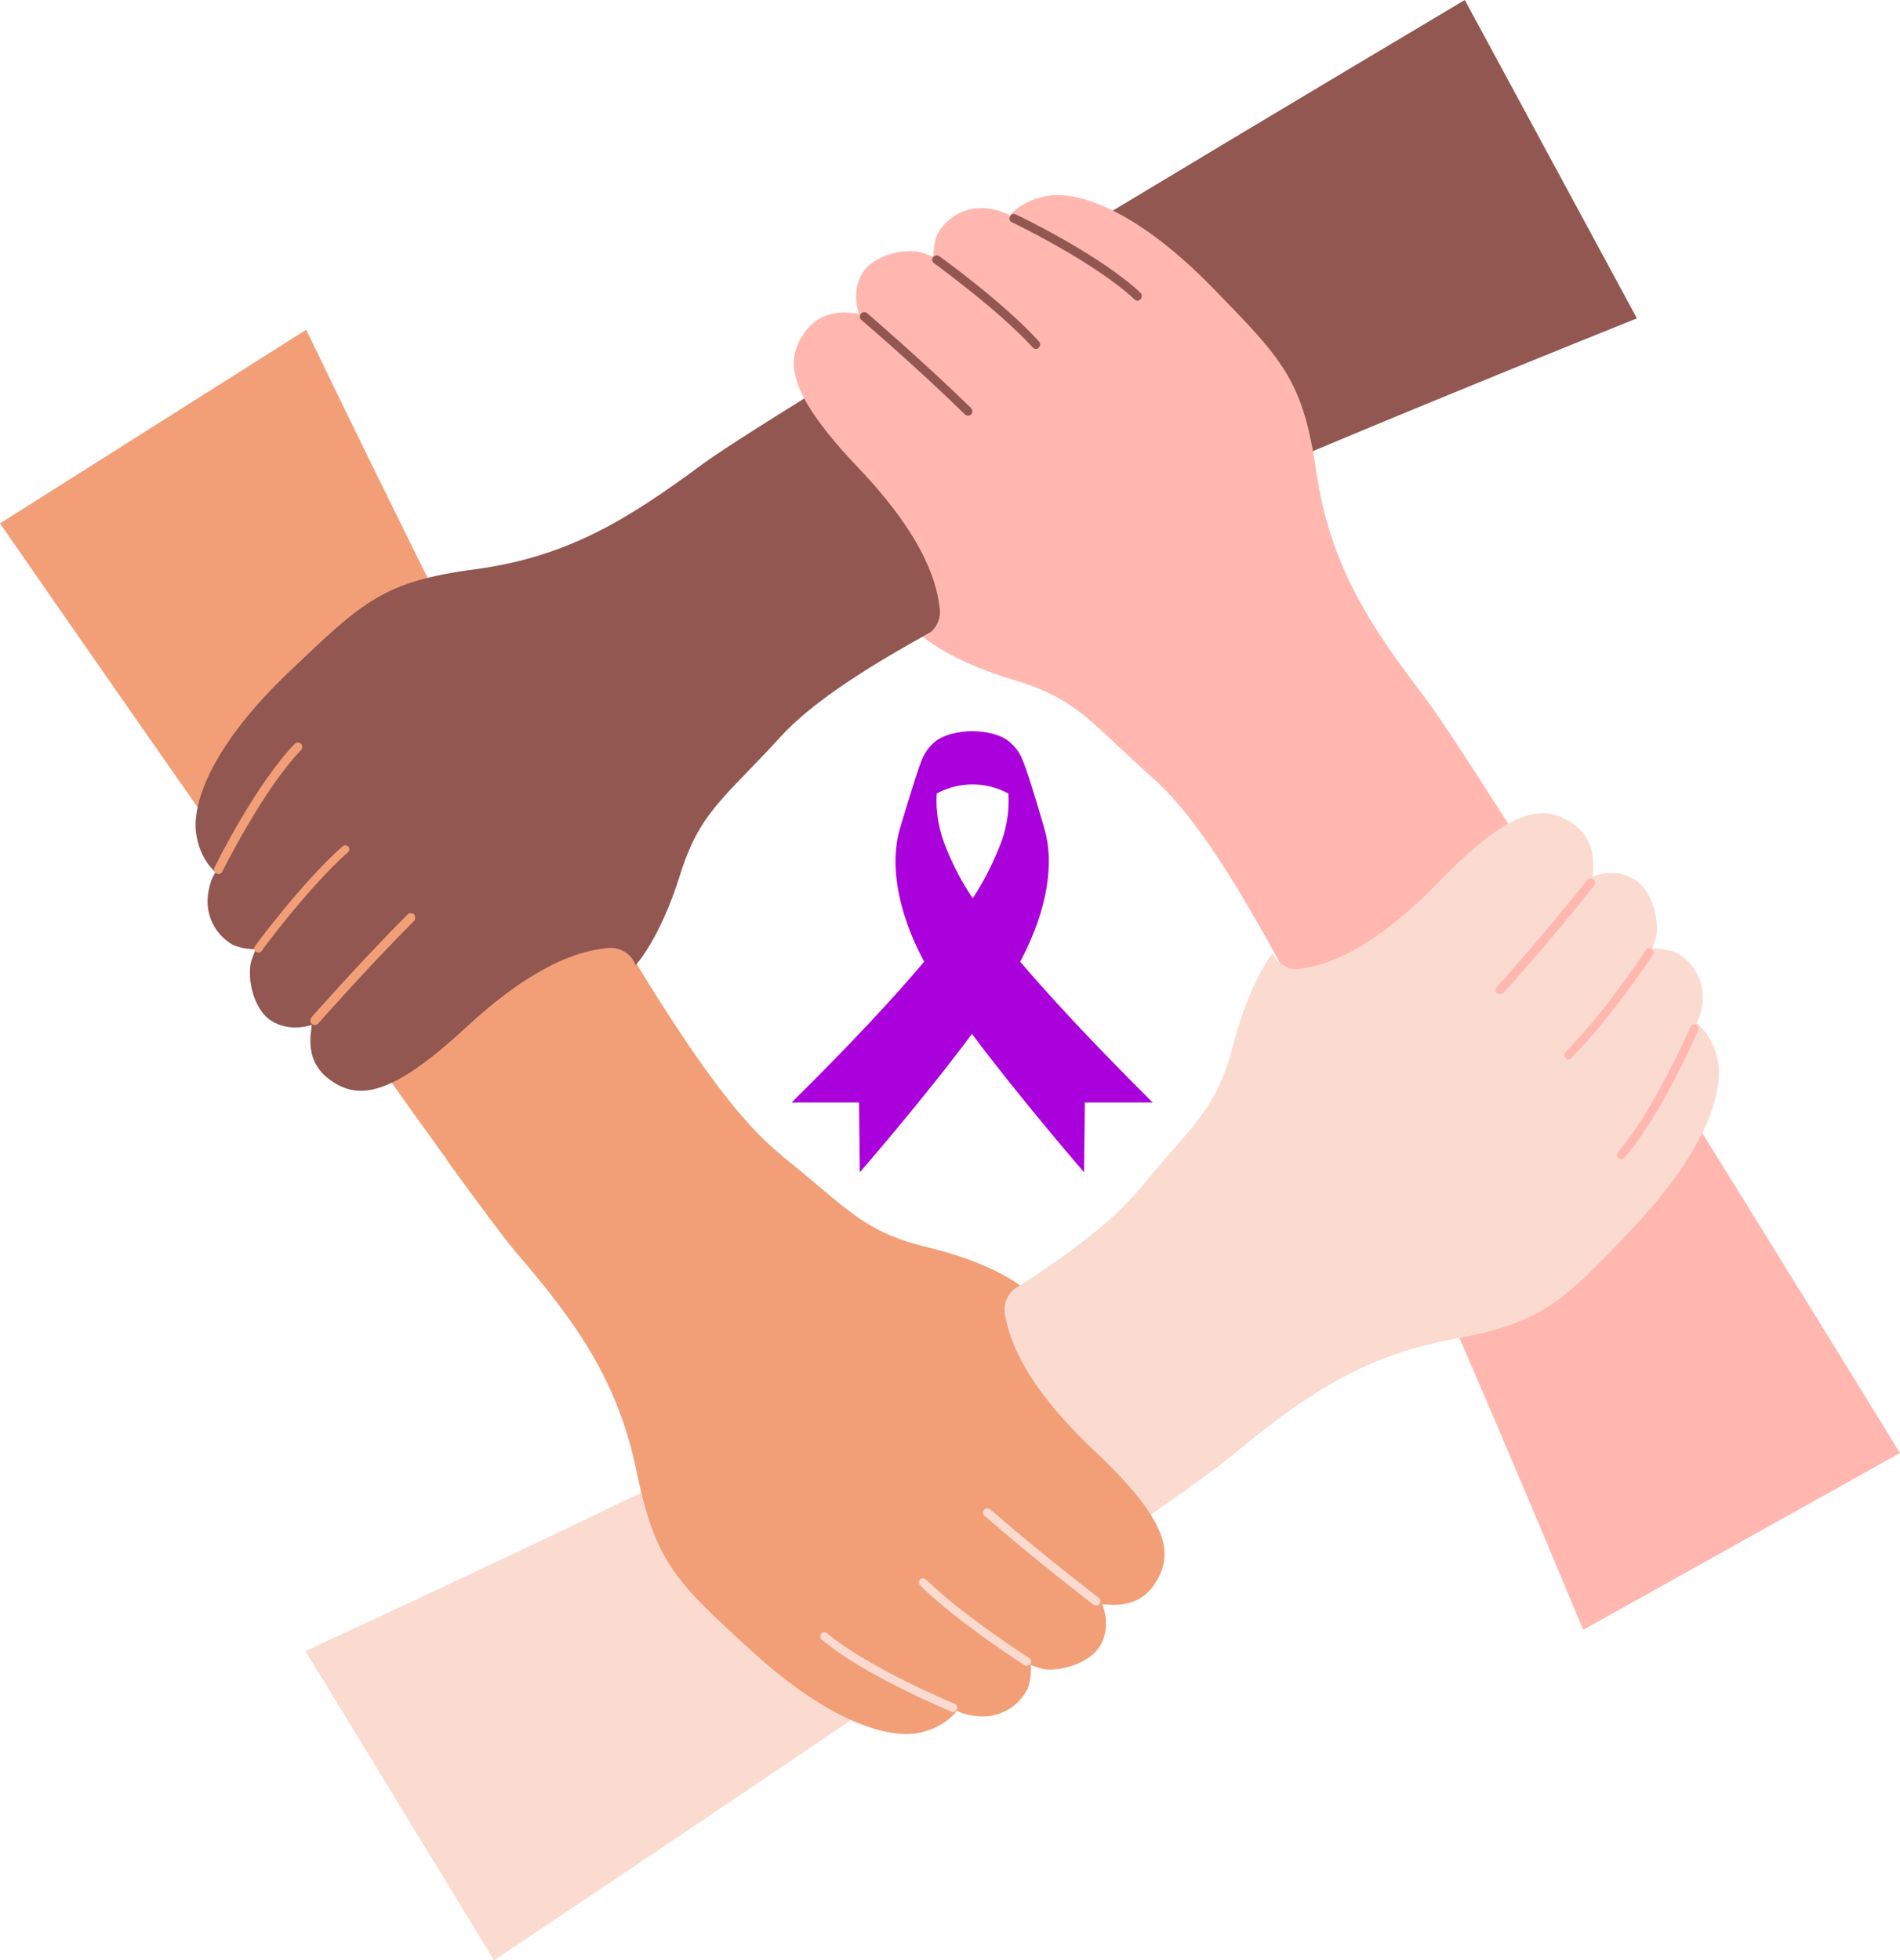 <?xml version="1.0" encoding="UTF-8" standalone="no"?><svg xmlns="http://www.w3.org/2000/svg" xmlns:xlink="http://www.w3.org/1999/xlink" fill="#000000" height="500" preserveAspectRatio="xMidYMid meet" version="1" viewBox="0.0 0.0 484.6 500.0" width="484.6" zoomAndPan="magnify"><g id="change1_1"><path d="M131.6,319.2 C116,301.1,0,133.5,0,133.5l78.1-49.4c0,0,49,101.9,66.7,132c18.1,30.9,37.5,65.1,54.6,78.6L131.6,319.2z" fill="#f29f78"/></g><g id="change2_1"><path d="M417.5,81.2c0,0-105,42-136.3,57.6c-32,16-67.4,33-82.1,49.1s-20.6,19.1-25.7,35.4 s-11.3,22.9-11.3,22.9c-1-2.9-3.9-4.7-7-4.4c-5.4,0.5-17.2,2.6-36.3,20.3s-27.4,18.4-34.4,13.5s-5-12-4.9-14.2c0,0-5.5,2.1-10.4-1.1 s-6.3-12.1-4.8-15.8l0.9-2.4c-2,0-3.9-0.3-5.8-1.1c-4.4-2.5-6.9-7.3-6.4-12.4c0.5-4.5,2-6.1,2-6.1s-4.1-3.2-5-10.1 c-1-7.7,4.1-22.4,23.9-41.2c18.6-17.7,23.8-22.9,47.3-26c23.7-3.2,38.9-12.7,58.1-26.9S373.6,0,373.6,0L417.5,81.2z" fill="#925751"/></g><g id="change3_1"><path d="M403.8,415.7 c0,0-43.4-104.5-59.3-135.5c-16.4-31.8-33.9-67-50.2-81.5s-19.4-20.4-35.8-25.3s-23.1-11-23.1-11c2.9-1.1,4.6-4,4.3-7 c-0.6-5.4-2.8-17.2-20.8-36.1S200.2,92.1,205,85.1s12-5.2,14.1-5.1c0,0-2.2-5.4,0.9-10.4s12-6.5,15.7-5l2.4,0.9 c-0.1-2,0.3-3.9,1-5.8c2.4-4.4,7.2-7,12.3-6.6c4.5,0.5,6.1,1.9,6.1,1.9s3.1-4.1,10.1-5.1c7.7-1.1,22.4,3.8,41.5,23.3 c17.9,18.4,23.2,23.5,26.6,47c3.5,23.7,13.2,38.7,27.7,57.7s121.2,192.7,121.2,192.7L403.8,415.7z" fill="#ffb7b0"/></g><g id="change4_2"><path d="M77.9,421.1 c0,0,102.7-47.3,133.2-64.5c31.2-17.6,65.7-36.5,79.5-53.3s19.6-20.1,23.9-36.7s10.1-23.5,10.1-23.5c1.2,2.8,4.2,4.5,7.2,4 c5.3-0.8,17.1-3.5,35.2-22.2s26.4-19.8,33.6-15.2s5.6,11.8,5.6,13.9c0,0,5.3-2.4,10.4,0.5s6.9,11.7,5.6,15.5l-0.8,2.4 c2-0.1,3.9,0.2,5.8,0.8c4.5,2.2,7.3,7,7.1,12c-0.3,4.5-1.6,6.1-1.6,6.1s4.2,3,5.5,9.9c1.4,7.6-3,22.6-21.7,42.4 c-17.7,18.6-22.6,24.1-46,28.4c-23.5,4.4-38.2,14.7-56.6,29.9S126,500,126,500L77.9,421.1z" fill="#fbdbd0"/></g><g fill="#f29f78" id="change1_2"><path d="M105.9,234.1c0,0.3-0.1,0.6-0.3,0.8c-12,12-24.3,26-24.4,26.1c-0.4,0.5-1.1,0.6-1.6,0.2 c-0.5-0.4-0.6-1.1-0.2-1.6c0-0.1,0.1-0.1,0.1-0.2c0.1-0.1,12.5-14.2,24.5-26.2c0.4-0.4,1.1-0.4,1.6,0 C105.8,233.5,105.9,233.8,105.9,234.1z"/><path d="M89.1,216.6c0,0.3-0.1,0.6-0.4,0.8c-10,8.9-21.7,24.7-21.8,24.9c-0.2,0.6-0.9,0.8-1.4,0.6 c-0.6-0.2-0.8-0.9-0.6-1.4c0.1-0.1,0.2-0.3,0.3-0.4c0.1-0.2,11.9-16.1,22.1-25.2c0.5-0.4,1.1-0.4,1.6,0.1 C89,216.1,89.1,216.3,89.1,216.6z"/><path d="M77.1,190.5c0,0.3-0.1,0.6-0.3,0.8c-9.6,9.9-20,30.8-20.1,31c-0.3,0.6-0.9,0.8-1.5,0.5s-0.8-0.9-0.5-1.5 c0.4-0.9,10.6-21.4,20.5-31.6c0.4-0.4,1.1-0.4,1.6,0C77,189.9,77.1,190.2,77.1,190.5z"/><path d="M168.7,256.1c10.6,16.6,21,31,30.7,38.7c17,13.5,20.5,19.3,37.1,23.3s23.7,9.8,23.7,9.8 c-2.8,1.2-4.4,4.2-3.9,7.2c0.9,5.3,3.8,17,22.8,34.9s20.2,26.1,15.8,33.4s-11.6,5.8-13.8,5.8c0,0,2.5,5.3-0.4,10.4 s-11.6,7.1-15.4,5.9l-2.4-0.8c0.2,2-0.1,3.9-0.7,5.8c-2.2,4.6-6.8,7.4-11.9,7.3c-4.5-0.2-6.2-1.5-6.2-1.5s-2.9,4.3-9.8,5.7 c-7.6,1.5-22.6-2.6-42.7-21c-18.9-17.3-24.4-22.2-29.2-45.5c-4.8-23.4-15.3-38-30.8-56.1c-2.9-3.4-9.2-11.9-17.7-23.6 C131.6,270.2,131.6,261.4,168.7,256.1z"/></g><g fill="#ffb7b0" id="change3_2"><path d="M382.5,253.6c-0.3,0-0.5-0.1-0.7-0.3c-0.4-0.4-0.5-1.1-0.1-1.5c0,0,0,0,0,0c11.4-12.6,23-27.2,23.1-27.3 c0.4-0.5,1.1-0.6,1.6-0.2c0.5,0.4,0.6,1.1,0.2,1.6l0,0c-0.1,0.1-11.7,14.8-23.2,27.4C383.1,253.4,382.8,253.6,382.5,253.6z"/><path d="M400.1,270.2c-0.6,0-1.1-0.5-1.1-1.1c0-0.3,0.1-0.6,0.3-0.8c9.5-9.4,20.4-25.8,20.5-26 c0.3-0.5,1-0.6,1.5-0.3c0.5,0.3,0.6,1,0.3,1.5l0,0c-0.1,0.2-11.1,16.7-20.8,26.3C400.7,270.1,400.4,270.2,400.1,270.2z"/><path d="M413.5,295.7c-0.3,0-0.5-0.1-0.7-0.3c-0.5-0.4-0.5-1.1-0.1-1.6c9.1-10.4,18.4-31.8,18.5-32 c0.3-0.5,1-0.7,1.5-0.4c0.4,0.3,0.6,0.8,0.5,1.2c-0.4,0.9-9.5,21.9-18.8,32.6C414.1,295.5,413.8,295.7,413.5,295.7z"/></g><g fill="#925751" id="change2_2"><path d="M246.9,106c-0.3,0-0.6-0.1-0.8-0.3c-12.1-11.9-26.3-24-26.4-24.1c-0.5-0.4-0.5-1.1-0.1-1.6 c0.4-0.5,1.1-0.5,1.6-0.1c0.1,0.1,14.3,12.3,26.5,24.2c0.4,0.4,0.4,1.1,0,1.6C247.5,105.9,247.2,106,246.9,106L246.9,106z"/><path d="M264.2,89c-0.3,0-0.6-0.1-0.8-0.4c-9-9.8-25-21.3-25.2-21.5c-0.5-0.4-0.6-1-0.2-1.5c0.4-0.5,1-0.6,1.5-0.3 c0.2,0.1,16.3,11.7,25.5,21.8c0.4,0.5,0.4,1.2-0.1,1.6C264.8,88.9,264.5,89,264.2,89z"/><path d="M290.2,76.7c-0.3,0-0.6-0.1-0.8-0.3c-10.1-9.5-31-19.6-31.3-19.7c-0.6-0.3-0.8-0.9-0.5-1.5s0.9-0.8,1.5-0.5 l0,0c0.9,0.4,21.5,10.3,31.8,20c0.4,0.4,0.4,1.1,0,1.6c0,0,0,0,0,0C290.8,76.5,290.5,76.6,290.2,76.7z"/></g><g fill="#fbdbd0" id="change4_1"><path d="M251.8,384.7c0.3,0,0.6,0.1,0.8,0.3c12.8,11.2,27.6,22.5,27.7,22.6c0.5,0.4,0.5,1.1,0.1,1.5 c-0.4,0.4-1,0.5-1.5,0.2c-0.1-0.1-15-11.5-27.8-22.7c-0.5-0.4-0.5-1.1-0.1-1.5C251.2,384.8,251.5,384.7,251.8,384.7z"/><path d="M235.4,402.6c0.3,0,0.6,0.1,0.8,0.3c9.6,9.3,26.1,19.9,26.3,20c0.5,0.3,0.7,1,0.3,1.5s-1,0.7-1.5,0.3l0,0 c-0.2-0.1-16.9-10.8-26.6-20.3c-0.4-0.4-0.4-1.1,0-1.6c0,0,0,0,0,0C234.9,402.7,235.1,402.6,235.4,402.6z"/><path d="M210.2,416.3c0.3,0,0.6,0.1,0.8,0.3c10.6,8.9,32.1,17.8,32.3,17.9c0.6,0.1,1,0.7,0.8,1.3 c-0.1,0.6-0.7,1-1.3,0.8c-0.1,0-0.2-0.1-0.3-0.1c-0.9-0.4-22-9.1-32.9-18.3c-0.5-0.4-0.5-1.1-0.1-1.6 C209.7,416.5,209.9,416.3,210.2,416.3z"/></g><g id="change5_1"><path d="M260.2,245.3c7.3-13.7,8.7-25.8,6.1-34.2l0,0c0,0-4-13.9-5.4-17c-0.6-1.7-1.6-3.2-2.9-4.4 c-2.7-2.7-7.2-3.1-9.4-3.2h-1.3c-2.2,0.1-6.8,0.6-9.4,3.2c-1.3,1.2-2.3,2.8-2.9,4.4c-1.3,3.2-5.4,17-5.4,17l0,0 c-2.6,8.4-1.2,20.5,6.1,34.2c-7.6,9-18.3,20.6-33.8,35.9h17.2l0.2,17.8c0,0,16.2-18.6,28.6-35.3c12.4,16.6,28.6,35.3,28.6,35.3 l0.2-17.8H294C278.6,265.9,267.9,254.3,260.2,245.3z M241.4,216.5c-1.9-4.5-2.8-9.3-2.5-14.1c5.7-3.1,12.6-3.1,18.3,0 c0.3,4.8-0.6,9.7-2.5,14.1c-1.8,4.4-4,8.7-6.6,12.6C245.4,225.2,243.2,220.9,241.4,216.5L241.4,216.5z" fill="#aa00db"/></g></svg>